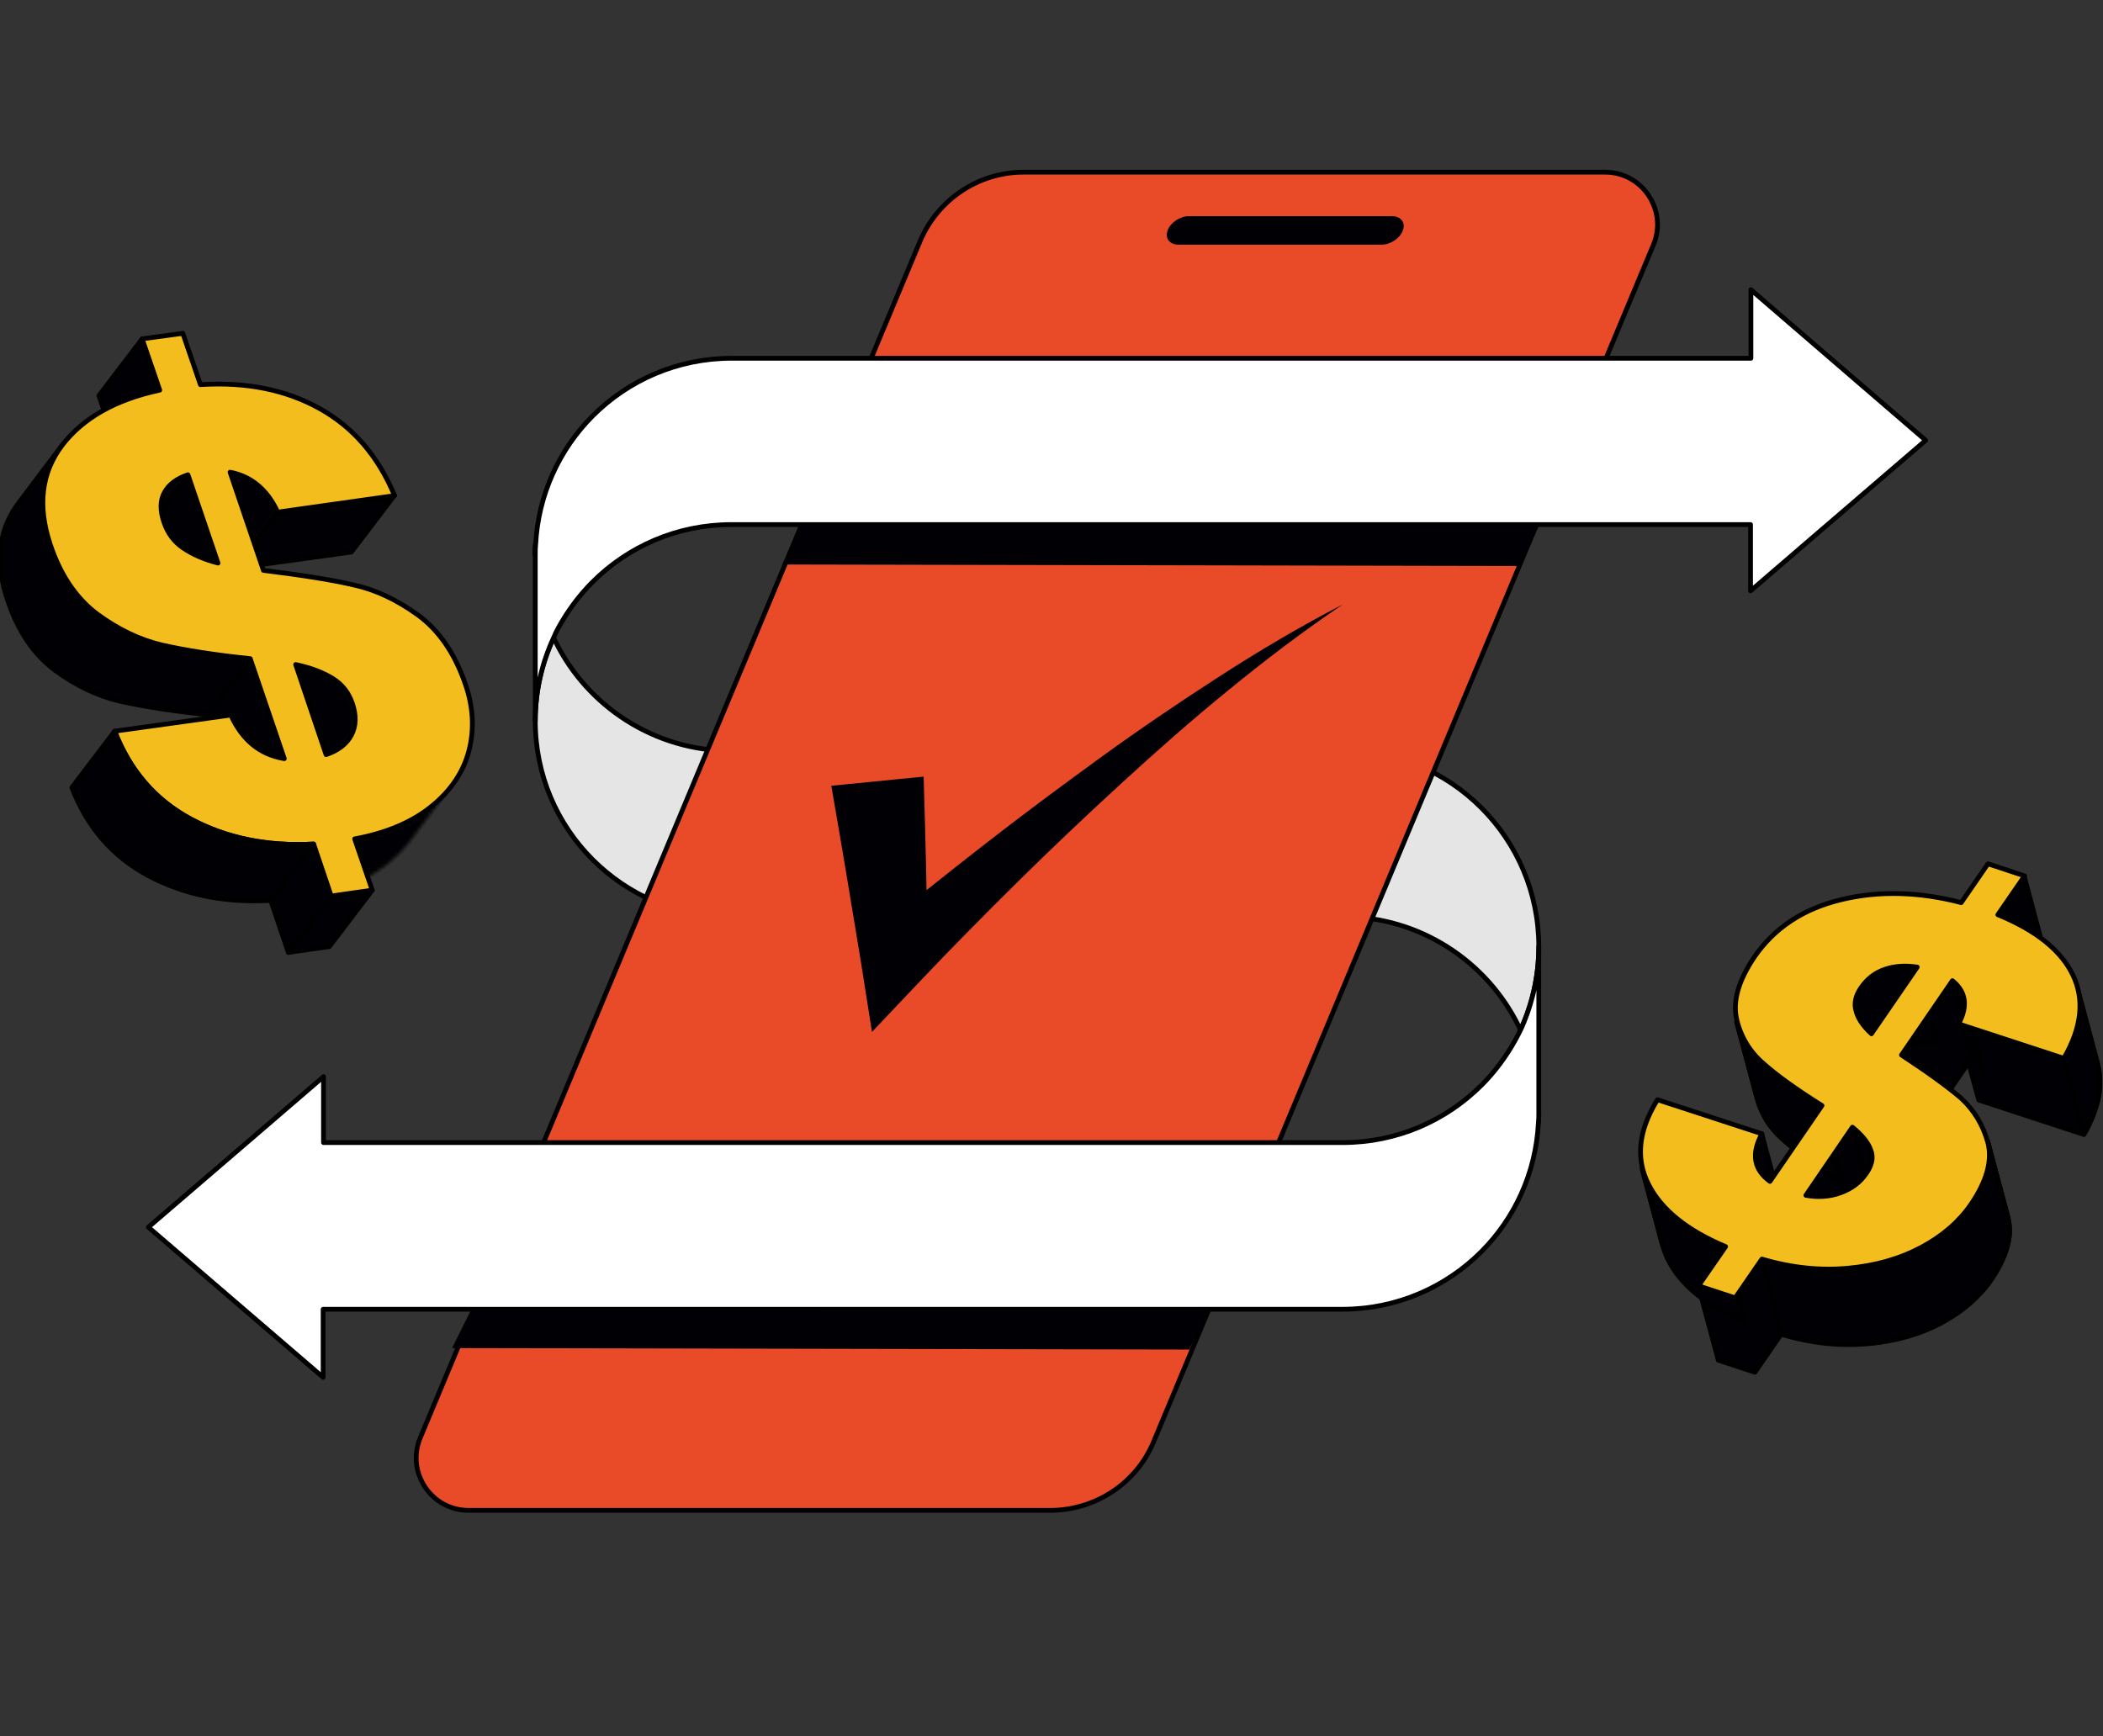 <svg width="574" height="474" viewBox="0 0 574 474" fill="none" xmlns="http://www.w3.org/2000/svg">
<rect x="0" y="0" width="574" height="474" fill="#333333" stroke="none"/>
<g clip-path="url(#clip0_1_1323)">
<path d="M420 258.4C420 266.5 418.2 274.2 415 281.1C414.9 280.8 414.7 280.4 414.5 280.1C405.8 262.4 387.5 250.2 366.4 250.2H291.2V204.8H366.4C396 204.8 420 228.8 420 258.4Z" fill="#E5E5E5" stroke="black" stroke-width="1.3" stroke-miterlimit="10"/>
<path d="M419.9 306.5C420 305.6 420 304.7 420 303.8L419.9 306.5Z" fill="white" stroke="black" stroke-width="1.3" stroke-linejoin="round"/>
<path d="M146.1 196.8C146.1 188.7 147.9 181 151.1 174.1C151.2 174.4 151.4 174.8 151.6 175.1C160.3 192.8 178.6 205 199.7 205H274.9V250.4H199.7C170 250.3 146.1 226.4 146.1 196.8Z" fill="#E5E5E5" stroke="black" stroke-width="1.3" stroke-miterlimit="10"/>
<path d="M146.1 148.7C146 149.6 146 150.5 146 151.4L146.1 148.7Z" fill="white" stroke="black" stroke-width="1.3" stroke-linejoin="round"/>
<path d="M286.6 412.3H127.9C117.7 412.3 110.8 401.9 114.7 392.5L251.1 65.9C255.9 54.5 267 47 279.4 47H438.1C448.3 47 455.2 57.4 451.3 66.8L314.9 393.5C310.2 404.9 299 412.3 286.6 412.3Z" fill="#E94B29" stroke="black" stroke-width="1.3" stroke-miterlimit="10"/>
<path d="M146.1 196.8V151.4C146.1 150.5 146.1 149.6 146.2 148.7C146.9 135 152.7 122.6 161.8 113.5C171.5 103.8 184.9 97.8 199.7 97.8H477.9V79.1L525.6 120.2L523.4 122.1L491.4 149.6L477.8 161.3V143.2H199.6C184.8 143.2 171.4 149.2 161.7 158.9C158.1 162.5 155 166.7 152.5 171.2C152 172.1 151.5 173.1 151.1 174.1C147.9 181 146.1 188.7 146.1 196.8Z" fill="white" stroke="black" stroke-width="1.3" stroke-linejoin="round"/>
<path d="M420 258.4V303.8C420 304.7 420 305.6 419.9 306.5C419.2 320.2 413.4 332.6 404.3 341.7C394.6 351.4 381.2 357.4 366.4 357.4H88.2V376L40.5 335L42.7 333.1L74.7 305.6L88.3 293.9V311.9H366.5C381.3 311.9 394.7 305.9 404.4 296.2C408 292.6 411.1 288.4 413.6 283.9C414.1 283 414.6 282 415.1 281C418.2 274.2 420 266.5 420 258.4Z" fill="white" stroke="black" stroke-width="1.3" stroke-linejoin="round"/>
<path d="M252.1 212C252.6 228.4 253 244.8 253.2 261.2L237.8 255.4C248 246.8 258.2 238.7 268.6 230.6C279 222.5 289.5 214.7 300.1 207C310.7 199.3 321.6 191.9 332.6 184.8C343.6 177.7 354.9 171 366.5 165C355.7 172.3 345.3 180.2 335.3 188.4C325.2 196.6 315.5 205.2 305.9 214C296.3 222.8 286.9 231.7 277.7 240.8C268.5 249.9 259.3 259.2 250.5 268.5L238 281.7L235 262.7C232.4 246.7 229.7 230.6 226.9 214.5L252.1 212Z" fill="#000005"/>
<path d="M43.5 106.6L31.8 122L27 108L38.8 92.5L43.5 106.6Z" fill="#000005" stroke="black" stroke-width="1.3" stroke-linejoin="round"/>
<mask id="mask0_1_1323" style="mask-type:luminance" maskUnits="userSpaceOnUse" x="51" y="128" width="25" height="28">
<path d="M75.8 139.7L64.1 155.1C61.3 149 56.9 145.3 51.1 144.2L62.8 128.8C68.6 130 73 133.6 75.8 139.7Z" fill="white"/>
</mask>
<g mask="url(#mask0_1_1323)">
<path d="M75.8 139.7L64.1 155.1C61.3 149 56.9 145.3 51.1 144.2L62.8 128.8C68.6 130 73 133.6 75.8 139.7Z" fill="#000005" stroke="black" stroke-width="1.3" stroke-linejoin="round"/>
</g>
<path d="M107.7 135.2L95.9 150.7L64.1 155.1L75.8 139.7L107.7 135.2Z" fill="#000005" stroke="black" stroke-width="1.3" stroke-linejoin="round"/>
<mask id="mask1_1_1323" style="mask-type:luminance" maskUnits="userSpaceOnUse" x="33" y="129" width="19" height="20">
<path d="M33.9 148.8L45.6 133.4C46.9 131.7 48.8 130.5 51.3 129.6L39.6 145C37.1 145.9 35.1 147.1 33.9 148.8Z" fill="white"/>
</mask>
<g mask="url(#mask1_1_1323)">
<path d="M51.3 129.6L39.6 145C37.1 145.9 35.1 147.1 33.9 148.8L45.6 133.4C46.9 131.7 48.8 130.4 51.3 129.6Z" fill="#000005" stroke="black" stroke-width="1.3" stroke-linejoin="round"/>
</g>
<path d="M59.5 153.6L47.8 169L39.6 145L51.3 129.6L59.5 153.6Z" fill="#000005" stroke="black" stroke-width="1.3" stroke-linejoin="round"/>
<mask id="mask2_1_1323" style="mask-type:luminance" maskUnits="userSpaceOnUse" x="69" y="181" width="28" height="36">
<path d="M95.9 200.7L84.2 216.1C85.5 213.6 85.6 210.8 84.5 207.5C83.5 204.5 81.7 202.2 79.1 200.6C76.5 199 73.2 197.7 69 196.8L80.7 181.4C84.9 182.3 88.3 183.5 90.8 185.2C93.4 186.8 95.1 189.1 96.2 192.1C97.3 195.4 97.2 198.2 95.9 200.7Z" fill="white"/>
</mask>
<g mask="url(#mask2_1_1323)">
<path d="M95.9 200.7L84.2 216.1C85.5 213.6 85.6 210.8 84.5 207.5C83.5 204.5 81.7 202.2 79.1 200.6C76.5 199 73.2 197.7 69 196.8L80.7 181.4C84.9 182.3 88.3 183.5 90.8 185.2C93.4 186.8 95.1 189.1 96.2 192.1C97.3 195.4 97.2 198.2 95.9 200.7Z" fill="#000005" stroke="black" stroke-width="1.3" stroke-linejoin="round"/>
</g>
<mask id="mask3_1_1323" style="mask-type:luminance" maskUnits="userSpaceOnUse" x="83" y="200" width="13" height="18">
<path d="M95 202.1L83.3 217.5C83.6 217.1 83.9 216.6 84.2 216.1L95.9 200.7C95.6 201.2 95.3 201.6 95 202.1Z" fill="white"/>
</mask>
<g mask="url(#mask3_1_1323)">
<path d="M95 202.1L83.3 217.5C83.6 217.1 83.9 216.6 84.2 216.1L95.9 200.7C95.6 201.2 95.3 201.6 95 202.1Z" fill="#000005" stroke="black" stroke-width="1.3" stroke-linejoin="round"/>
</g>
<path d="M68.4 179.7L56.7 195.1C46.9 194.1 38.9 192.8 32.7 191.4C26.6 190 20.6 187.1 14.9 182.9C9.2 178.6 4.9 172.3 2.1 163.9C-1.5 153.4 -0.4 144.4 5.3 137L17 121.5C11.3 128.9 10.3 137.9 13.8 148.4C16.7 156.8 20.9 163.2 26.6 167.4C32.3 171.7 38.2 174.5 44.4 175.9C50.6 177.5 58.6 178.7 68.4 179.7Z" fill="#000005" stroke="black" stroke-width="1.3" stroke-linejoin="round"/>
<path d="M77.7 207L66 222.5L56.7 195.1L68.4 179.7L77.7 207Z" fill="#000005" stroke="black" stroke-width="1.3" stroke-linejoin="round"/>
<mask id="mask4_1_1323" style="mask-type:luminance" maskUnits="userSpaceOnUse" x="85" y="214" width="39" height="31">
<path d="M123.3 214.5L111.6 230C110.1 232 108.2 233.9 106.1 235.6C100.8 239.9 93.8 242.9 85.1 244.5L96.9 229C105.6 227.4 112.6 224.5 117.9 220.1C120 218.4 121.8 216.5 123.3 214.5Z" fill="white"/>
</mask>
<g mask="url(#mask4_1_1323)">
<path d="M123.3 214.5L111.6 230C110.1 232 108.2 233.9 106.1 235.6C100.8 239.9 93.8 242.9 85.1 244.5L96.9 229C105.6 227.4 112.6 224.5 117.9 220.1C120 218.4 121.8 216.5 123.3 214.5Z" fill="#000005" stroke="black" stroke-width="1.3" stroke-linejoin="round"/>
</g>
<path d="M90.5 244.6L78.7 260L73.9 245.8L85.6 230.4L90.5 244.6Z" fill="#000005" stroke="black" stroke-width="1.3" stroke-linejoin="round"/>
<path d="M101.6 243L89.9 258.4L78.7 260L90.5 244.6L101.6 243Z" fill="#000005" stroke="black" stroke-width="1.3" stroke-linejoin="round"/>
<path d="M114.1 167.9C119.8 172.1 124.1 178.3 127 186.7C129.2 193 129.5 199.1 128 204.9C126.5 210.7 123.1 215.8 117.8 220.1C112.5 224.4 105.5 227.4 96.8 229L101.6 243L90.4 244.6L85.6 230.4C72.9 231.1 61.8 228.8 52.1 223.6C42.4 218.4 35.5 210.4 31.3 199.6L63 195.2C66.1 202 70.9 206 77.6 207.1L68.3 179.8C58.5 178.8 50.5 177.5 44.3 176.1C38.2 174.7 32.2 171.8 26.5 167.6C20.8 163.3 16.5 157 13.7 148.6C10.2 138 11.3 129 17 121.5C22.7 114.1 31.5 109.1 43.6 106.5L38.8 92.5L49.9 91L54.7 105C67.2 104.2 78 106.4 87.2 111.5C96.4 116.6 103.2 124.5 107.7 135.3L75.8 139.8C73 133.7 68.6 130 62.8 128.9L71.9 155.7C82.4 157 90.7 158.3 96.6 159.7C102.6 161 108.4 163.8 114.1 167.9ZM95.9 200.7C97.2 198.2 97.3 195.4 96.2 192.1C95.2 189.1 93.4 186.8 90.8 185.2C88.2 183.6 84.9 182.3 80.7 181.4L89 206C92.3 204.9 94.6 203.1 95.9 200.7ZM51.3 129.6C48.3 130.6 46.1 132.2 44.9 134.4C43.7 136.5 43.6 139.3 44.8 142.7C45.8 145.6 47.5 147.9 50 149.6C52.5 151.3 55.6 152.7 59.5 153.7L51.3 129.6Z" fill="#F2BD1D" stroke="black" stroke-width="1.3" stroke-linejoin="round"/>
<path d="M85.6 230.4L73.9 245.8C61.2 246.5 50.1 244.2 40.4 239C30.7 233.8 23.8 225.8 19.6 215L31.3 199.6C35.5 210.4 42.4 218.4 52.1 223.6C61.8 228.8 73 231.1 85.6 230.4Z" fill="#000005" stroke="black" stroke-width="1.3" stroke-linejoin="round"/>
<path d="M550.8 270.5L558 259.9L552.5 239.2L545.2 249.9L550.8 270.5Z" fill="#000005" stroke="black" stroke-width="1.3" stroke-linejoin="round"/>
<path d="M507.8 269.8C507.6 270.1 507.4 270.4 507.2 270.8C507.1 271 507 271.3 506.8 271.5C506.7 271.7 506.6 271.9 506.6 272.1C506.5 272.3 506.5 272.5 506.4 272.6C506.4 272.8 506.3 272.9 506.3 273.1C506.3 273.2 506.3 273.4 506.2 273.6C506.2 273.7 506.2 273.9 506.2 274C506.2 274.1 506.2 274.3 506.2 274.4C506.2 274.5 506.2 274.7 506.2 274.8C506.2 274.9 506.2 275.1 506.3 275.2C506.3 275.3 506.4 275.5 506.4 275.7V275.8L511.9 296.4C511.9 296.4 511.9 296.4 511.9 296.3C511.9 296.2 511.8 296 511.8 295.8C511.8 295.6 511.8 295.5 511.7 295.4C511.6 295.3 511.7 295.1 511.7 295C511.7 294.9 511.7 294.7 511.7 294.6C511.7 294.5 511.7 294.3 511.7 294.2C511.7 294.1 511.7 293.9 511.8 293.7C511.9 293.5 511.9 293.4 511.9 293.2C511.9 293 512 292.8 512.1 292.7C512.2 292.5 512.3 292.3 512.3 292.1C512.4 291.9 512.5 291.6 512.6 291.4C512.8 291.1 513 290.8 513.2 290.4V290.3C513.7 289.6 514.1 289 514.6 288.5C515.1 288 515.6 287.5 516.1 287.1C516.5 286.8 517 286.5 517.5 286.2C517.8 286 518 285.9 518.3 285.8C518.5 285.7 518.7 285.6 519 285.5C519.2 285.4 519.4 285.3 519.6 285.3C519.7 285.3 519.8 285.3 519.8 285.2C520 285.2 520.1 285.1 520.3 285.1C520.5 285 520.7 285 521 284.9C521 284.9 521.1 284.9 521.2 284.9L518.9 288.3L524.4 308.9L537.3 290.1L540.1 300.3L568.8 309.7C569 309.3 569.3 308.9 569.5 308.5C570 307.5 570.5 306.5 570.9 305.5C571.2 304.7 571.6 303.9 571.8 303.1C572 302.4 572.2 301.7 572.4 301.1C572.6 300.5 572.7 299.9 572.8 299.3C572.9 298.8 573 298.2 573 297.7C573.1 297.2 573.1 296.7 573.1 296.2C573.1 295.7 573.1 295.2 573.1 294.7C573.1 294.2 573.1 293.7 573 293.3C573 292.8 572.9 292.4 572.8 291.9C572.7 291.4 572.6 290.9 572.5 290.5C572.5 290.4 572.5 290.4 572.5 290.3L567 269.7C567 269.8 567 269.8 567 269.9C567.1 270.4 567.2 270.8 567.3 271.3C567.4 271.8 567.5 272.2 567.5 272.7C567.5 273.2 567.6 273.6 567.6 274.1C567.6 274.6 567.6 275.1 567.6 275.6C567.6 276.1 567.5 276.6 567.5 277.1C567.4 277.6 567.3 278.2 567.3 278.7C567.2 279.3 567.1 279.9 566.9 280.5C566.7 281.2 566.5 281.8 566.3 282.5C566 283.3 565.7 284.1 565.4 284.9C565 285.9 564.5 286.9 564 287.9C563.8 288.3 563.6 288.7 563.3 289.1L538.3 280.9L536 272.3C535.6 270.7 534.5 269.2 532.9 268L526.8 276.9L523.3 264C522.9 263.9 522.5 263.9 522.1 263.8C521.7 263.8 521.3 263.7 521 263.7C520.7 263.7 520.3 263.7 520 263.7C519.7 263.7 519.4 263.7 519.1 263.7C518.8 263.7 518.6 263.7 518.3 263.7C518.1 263.7 517.8 263.7 517.6 263.8C517.4 263.8 517.1 263.9 516.9 263.9C516.7 263.9 516.4 264 516.2 264C516 264 515.8 264.1 515.5 264.1C515.3 264.2 515 264.2 514.8 264.3C514.6 264.3 514.5 264.4 514.3 264.4C514.2 264.4 514.1 264.4 514.1 264.5C513.9 264.6 513.7 264.6 513.5 264.7C513.3 264.8 513 264.9 512.8 265C512.5 265.1 512.3 265.3 512 265.4C511.5 265.7 511.1 266 510.6 266.3C510.1 266.7 509.6 267.2 509.1 267.7C508.7 268.4 508.3 269 507.8 269.8Z" fill="#000005" stroke="black" stroke-width="1.3" stroke-linejoin="round"/>
<path d="M479.7 312.2C479.6 312.5 479.5 312.8 479.4 313.1C479.3 313.4 479.3 313.6 479.2 313.9C479.2 314.1 479.1 314.4 479.1 314.6C479.1 314.8 479.1 315 479.1 315.2C479.1 315.4 479.1 315.6 479.1 315.8C479.1 316 479.1 316.2 479.1 316.4C479.1 316.6 479.1 316.8 479.2 317C479.3 317.2 479.3 317.4 479.3 317.6C479.3 317.6 479.3 317.6 479.3 317.7L484.8 338.3C484.8 338.3 484.8 338.3 484.8 338.2C484.8 338 484.7 337.8 484.7 337.6C484.7 337.4 484.6 337.2 484.6 337C484.6 336.8 484.6 336.6 484.6 336.4C484.6 336.2 484.6 336 484.6 335.8C484.6 335.6 484.6 335.4 484.6 335.2C484.6 335 484.7 334.7 484.7 334.5C484.7 334.2 484.8 334 484.9 333.7C485 333.4 485.1 333.1 485.2 332.8C485.3 332.4 485.5 332.1 485.6 331.7C485.8 331.2 486 330.7 486.3 330.3L480.8 309.7C480.5 310.2 480.3 310.7 480.1 311.1C480 311.4 479.8 311.8 479.7 312.2Z" fill="#000005" stroke="black" stroke-width="1.3" stroke-linejoin="round"/>
<path d="M543.5 349.3C543.5 349.2 543.6 349.2 543.6 349.1C544.4 348 545.1 346.8 545.6 345.7C546 344.9 546.4 344.2 546.7 343.4C547 342.8 547.2 342.2 547.4 341.6C547.6 341.1 547.7 340.6 547.9 340.1C548 339.7 548.1 339.2 548.2 338.8C548.3 338.4 548.3 338 548.4 337.6C548.4 337.2 548.5 336.9 548.5 336.5C548.5 336.1 548.5 335.8 548.5 335.5C548.5 335.2 548.5 334.8 548.4 334.5C548.4 334.2 548.3 333.9 548.3 333.5C548.2 333.2 548.2 332.9 548.1 332.5V332.4C548.1 332.3 548.1 332.2 548 332.1L542.5 311.5C542.5 311.6 542.5 311.7 542.6 311.8V311.9C542.7 312.2 542.8 312.5 542.8 312.9C542.9 313.2 542.9 313.5 542.9 313.9C542.9 314.2 542.9 314.6 543 314.9C543 315.2 543 315.6 543 315.9C543 316.3 543 316.6 542.9 317C542.9 317.4 542.8 317.8 542.7 318.2C542.6 318.6 542.5 319.1 542.4 319.5C542.3 320 542.1 320.5 541.9 321C541.7 321.6 541.5 322.2 541.2 322.8C540.9 323.6 540.5 324.3 540.1 325.1C539.5 326.2 538.8 327.3 538.1 328.5L538 328.7C537 330.1 535.9 331.5 534.7 332.8C533.4 334.2 532 335.4 530.5 336.6C529.1 337.7 527.5 338.8 525.9 339.7C525.4 340 524.9 340.3 524.4 340.6C523.9 340.9 523.4 341.1 522.9 341.4C522.1 341.8 521.3 342.2 520.4 342.5C519.7 342.8 518.9 343.1 518.1 343.4C517.4 343.7 516.6 343.9 515.9 344.1C515.2 344.3 514.4 344.5 513.7 344.7C513 344.9 512.2 345.1 511.4 345.2C510.6 345.4 509.8 345.5 509 345.6C508.2 345.7 507.3 345.9 506.5 346C505.7 346.1 505 346.2 504.2 346.2C504.1 346.2 503.9 346.2 503.8 346.2C503 346.3 502.1 346.3 501.3 346.3C500.4 346.3 499.5 346.3 498.7 346.3H498.6L511 328.3C513.6 330.4 515.3 332.5 516 334.5C516.1 334.7 516.1 334.8 516.2 335L510.7 314.4C510.7 314.2 510.6 314.1 510.5 313.9C509.8 311.9 508.1 309.8 505.5 307.7L500.6 314.8L497.1 301.9C490.1 297.5 484.8 293.7 481.1 290.4C477.6 287.3 475.2 283.5 474 279L479.5 299.6C480.7 304.1 483.1 307.9 486.6 311C489.3 313.4 493 316.1 497.5 319.1L492.7 326.1L498.1 346.2C497.4 346.2 496.6 346.2 495.9 346.1C494.8 346 493.8 346 492.7 345.8C491.4 345.7 490.2 345.5 488.9 345.3C487.3 345 485.7 344.7 484.1 344.3C483 344 481.9 343.7 480.8 343.4L474.3 352.9L470.8 340C460.3 335.6 453.2 329.9 449.7 322.9C449.1 321.6 448.6 320.3 448.2 319L453.7 339.6C454.1 340.9 454.6 342.2 455.2 343.5C457.1 347.3 460.2 350.8 464.3 353.8L469 371.3L479 374.6L486.3 364C487.4 364.3 488.5 364.6 489.6 364.9C491.2 365.3 492.8 365.6 494.4 365.9C495.7 366.1 496.9 366.3 498.2 366.4C499.3 366.5 500.3 366.6 501.4 366.7C502.4 366.7 503.3 366.8 504.3 366.8C505.2 366.8 506.1 366.8 506.9 366.8C507.7 366.8 508.6 366.7 509.4 366.7C509.5 366.7 509.7 366.7 509.8 366.7C510.6 366.6 511.3 366.6 512.1 366.5C512.9 366.4 513.8 366.3 514.6 366.1C515.4 366 516.2 365.8 517 365.6C517.8 365.4 518.5 365.3 519.3 365.1C520.1 364.9 520.8 364.7 521.5 364.5C522.2 364.3 523 364 523.7 363.8C524.5 363.5 525.2 363.2 526 362.9C526.8 362.5 527.7 362.2 528.5 361.8C529 361.6 529.5 361.3 530 361C530.5 360.7 531 360.4 531.5 360.1C533.2 359.1 534.7 358.1 536.1 357C537.6 355.8 539 354.5 540.3 353.2C541.4 352.1 542.5 350.8 543.5 349.3Z" fill="#000005" stroke="black" stroke-width="1.3" stroke-linejoin="round"/>
<path d="M512 296.4L506.5 275.8C506 273.8 506.4 271.8 507.9 269.7C509.6 267.2 511.8 265.5 514.5 264.6C517.2 263.7 520.1 263.5 523.3 264L528.8 284.6C525.6 284.1 522.6 284.3 520 285.2C517.3 286.1 515.1 287.8 513.4 290.3C511.9 292.4 511.4 294.5 512 296.4Z" fill="#000005" stroke="black" stroke-width="1.3" stroke-linejoin="round"/>
<path d="M535.9 272.3L541.4 292.9C541 291.3 539.9 289.8 538.3 288.6L532.8 268C534.4 269.2 535.5 270.6 535.9 272.3Z" fill="#000005" stroke="black" stroke-width="1.3" stroke-linejoin="round"/>
<path d="M479.6 299.7L474.1 279.1C475.3 283.6 477.7 287.4 481.2 290.5C484.9 293.7 490.3 297.6 497.2 302L502.7 322.6C495.7 318.2 490.4 314.4 486.7 311.1C483.2 308.1 480.8 304.3 479.6 299.7Z" fill="#000005" stroke="black" stroke-width="1.3" stroke-linejoin="round"/>
<path d="M567 269.7L572.5 290.3C574.1 296.1 572.8 302.6 568.7 309.6L563.2 289C567.3 282 568.6 275.5 567 269.7Z" fill="#000005" stroke="black" stroke-width="1.3" stroke-linejoin="round"/>
<path d="M484.9 338.3L479.4 317.7C478.8 315.3 479.3 312.7 480.9 309.7L486.4 330.3C484.7 333.3 484.2 336 484.9 338.3Z" fill="#000005" stroke="black" stroke-width="1.3" stroke-linejoin="round"/>
<path d="M510.7 314.4L516.2 335C516.2 334.8 516.1 334.7 516 334.5C515.3 332.5 513.6 330.4 511 328.3L505.5 307.7C508.1 309.8 509.8 311.9 510.5 313.9C510.6 314.1 510.7 314.3 510.7 314.4Z" fill="#000005" stroke="black" stroke-width="1.3" stroke-linejoin="round"/>
<path d="M542.5 311.7L548 332.3C548 332.4 548.1 332.5 548.1 332.6L542.6 312C542.5 311.9 542.5 311.8 542.5 311.7Z" fill="#000005" stroke="black" stroke-width="1.3" stroke-linejoin="round"/>
<path d="M453.8 340L448.3 319.4C448.7 320.7 449.2 322 449.8 323.3C453.3 330.3 460.4 335.9 470.9 340.4L476.4 361C465.9 356.6 458.8 350.9 455.3 343.9C454.7 342.6 454.2 341.3 453.8 340Z" fill="#000005" stroke="black" stroke-width="1.3" stroke-linejoin="round"/>
<path d="M542.6 312L548.1 332.6C549.3 337.4 547.8 343 543.5 349.3C540.2 354.1 535.7 358 529.9 361.1C524.1 364.2 517.5 366.1 509.9 366.8C502.3 367.5 494.5 366.7 486.4 364.3L480.9 343.7C489 346 496.9 346.8 504.4 346.2C512 345.5 518.6 343.6 524.4 340.5C530.2 337.4 534.7 333.5 538 328.7C542.3 322.4 543.8 316.9 542.6 312Z" fill="#000005"/>
<path d="M542.6 312L548.1 332.6C549.3 337.4 547.8 343 543.5 349.3C540.2 354.1 535.7 358 529.9 361.1C524.1 364.2 517.5 366.1 509.9 366.8C502.3 367.5 494.5 366.7 486.4 364.3L480.9 343.7C489 346 496.9 346.8 504.4 346.2C512 345.5 518.6 343.6 524.4 340.5C530.2 337.4 534.7 333.5 538 328.7C542.3 322.4 543.8 316.9 542.6 312Z" stroke="black" stroke-width="1.3" stroke-linejoin="round"/>
<path d="M542.6 312C543.8 316.8 542.3 322.4 538 328.7C534.7 333.5 530.2 337.4 524.4 340.5C518.6 343.6 512 345.5 504.4 346.2C496.8 346.9 489 346.1 480.9 343.7L473.6 354.3L463.6 351L471 340.3C460.5 335.9 453.4 330.2 449.9 323.2C446.4 316.2 447.2 308.6 452.4 300.2L480.9 309.5C477.9 315 478.7 319.3 483.1 322.5L497.3 301.8C490.3 297.4 485 293.6 481.3 290.3C477.6 287.1 475.1 283 474 278.2C472.9 273.3 474.5 267.7 478.8 261.3C484.2 253.4 492.1 248.1 502.5 245.6C512.8 243.1 523.8 243.4 535.3 246.4L542.6 235.8L552.6 239.1L545.3 249.7C555.8 254 562.6 259.5 565.8 266.2C569 272.9 568.2 280.5 563.3 288.9L534.6 279.5C537.2 274.6 536.6 270.7 532.9 267.7L519 288C526.3 292.8 531.8 296.8 535.4 299.9C538.9 303.2 541.3 307.2 542.6 312ZM502.4 325.6C505.4 324.5 507.7 322.8 509.4 320.3C511 318 511.4 315.9 510.6 313.9C509.9 311.9 508.2 309.8 505.6 307.7L492.9 326.3C496.2 326.9 499.4 326.7 502.4 325.6ZM510.8 282.2L523.3 264C520.1 263.5 517.1 263.7 514.5 264.6C511.8 265.5 509.6 267.2 507.9 269.7C506.4 271.9 506 274 506.6 276C507.1 278 508.5 280.1 510.8 282.2Z" fill="#F2BD1D" stroke="black" stroke-width="1.3" stroke-linejoin="round"/>
<path d="M377 66.8H321.7C319.2 66.8 317.9 65 318.7 62.9C319.5 60.7 322.1 59 324.6 59H379.9C382.4 59 383.7 60.8 382.9 62.9C382.1 65.1 379.5 66.8 377 66.8Z" fill="#000005"/>
<path d="M420 143.6L218.8 143.2L213.5 154.1L414.6 154.5L420 143.6Z" fill="#000005"/>
<path d="M330 357.5L128.8 357.1L123.4 368L324.6 368.4L330 357.5Z" fill="#000005"/>
</g>
<defs>
<clipPath id="clip0_1_1323">
<rect width="573.9" height="473.3" fill="white"/>
</clipPath>
</defs>
</svg>

